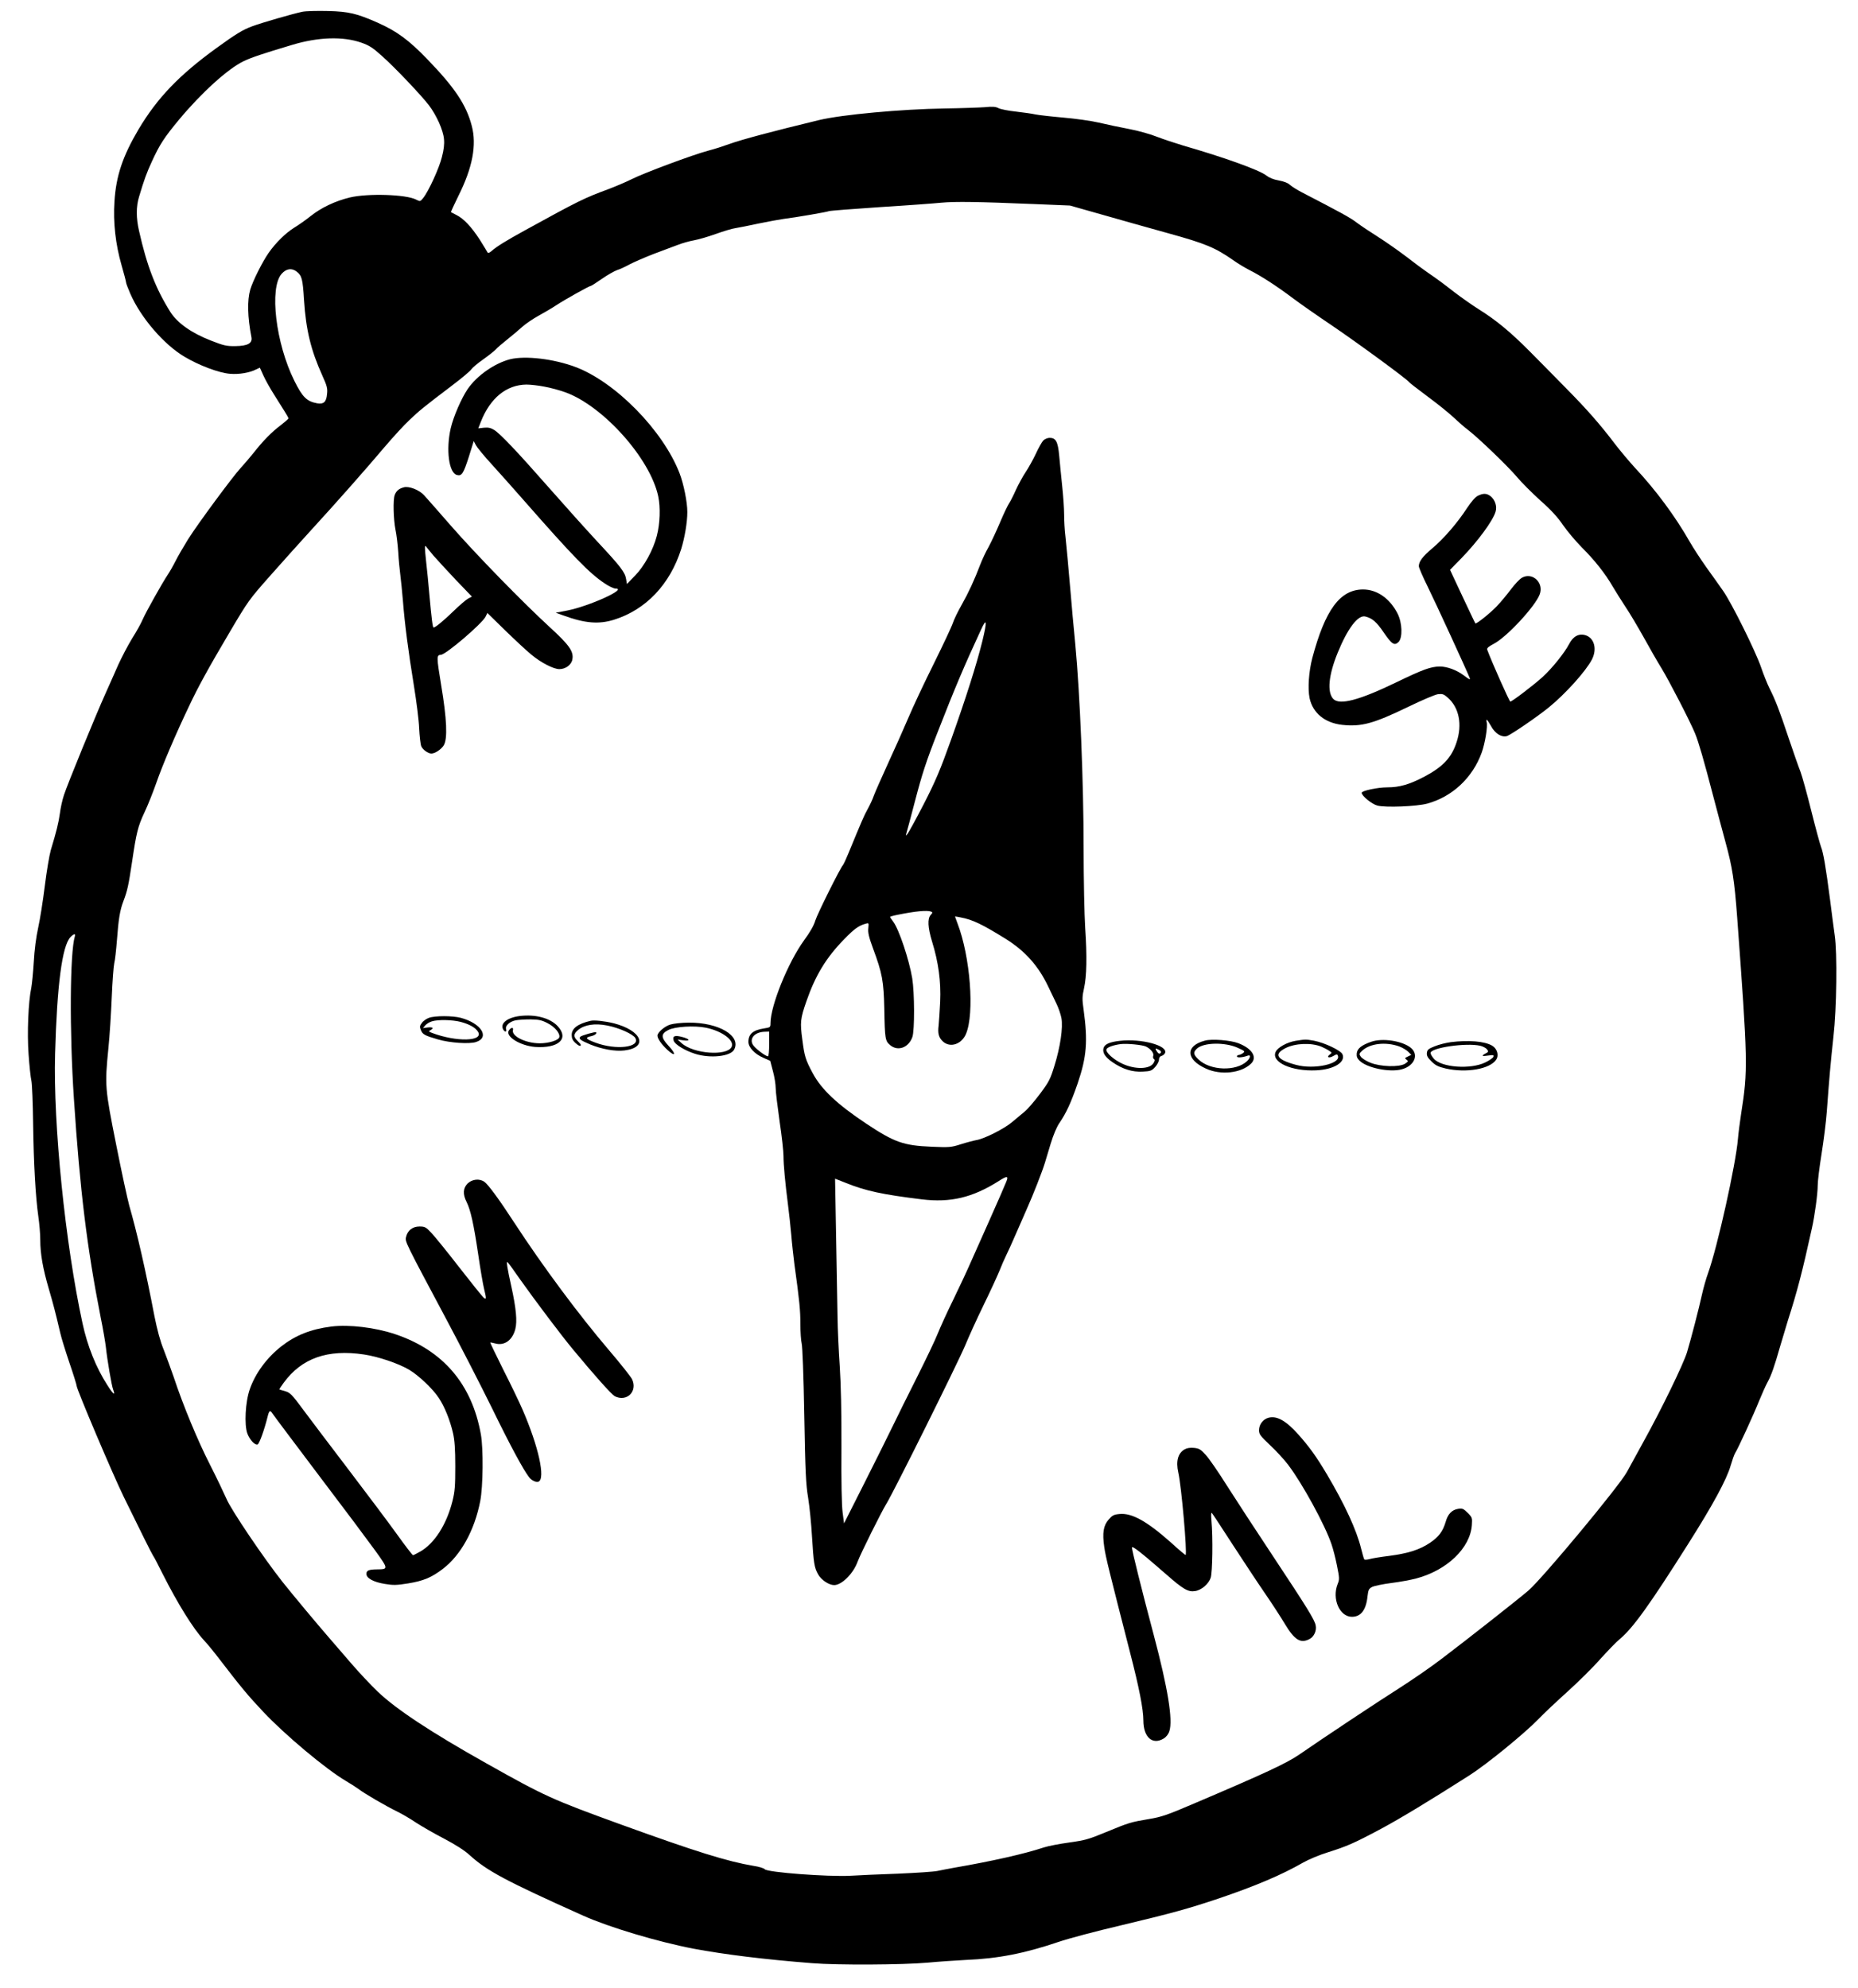 <?xml version="1.0" standalone="no"?>
<!DOCTYPE svg PUBLIC "-//W3C//DTD SVG 20010904//EN"
 "http://www.w3.org/TR/2001/REC-SVG-20010904/DTD/svg10.dtd">
<svg version="1.0" xmlns="http://www.w3.org/2000/svg"
 width="1430pt" height="1530pt" viewBox="0 0 1430 1530"
 preserveAspectRatio="xMidYMid meet">

<g transform="translate(0,1530) scale(0.1,-0.1)"
fill="#000000" stroke="none">
<path d="M2325 15209 c-68 -14 -314 -85 -383 -111 -76 -28 -127 -60 -279 -170
-285 -207 -452 -381 -597 -624 -121 -205 -173 -358 -185 -554 -11 -160 8 -331
55 -493 19 -65 34 -124 34 -130 0 -7 15 -46 33 -88 81 -185 259 -392 419 -486
111 -66 265 -124 349 -130 68 -6 151 8 201 34 l28 13 28 -62 c16 -35 52 -99
80 -143 27 -44 64 -102 81 -129 17 -26 31 -52 31 -56 0 -4 -26 -27 -57 -51
-71 -53 -137 -120 -210 -213 -31 -39 -76 -91 -99 -116 -63 -68 -331 -431 -406
-550 -36 -58 -80 -134 -98 -170 -18 -36 -45 -83 -60 -105 -42 -63 -168 -288
-191 -341 -11 -27 -47 -93 -81 -146 -33 -54 -81 -146 -108 -205 -26 -60 -71
-160 -99 -223 -72 -159 -294 -701 -319 -780 -12 -36 -26 -99 -31 -140 -10 -72
-26 -138 -70 -283 -11 -38 -32 -162 -46 -275 -14 -114 -37 -259 -51 -322 -16
-71 -29 -172 -34 -265 -5 -82 -14 -171 -19 -197 -23 -108 -33 -348 -21 -512 6
-89 16 -181 22 -206 5 -25 11 -171 13 -325 4 -312 19 -570 40 -717 8 -54 15
-136 15 -182 0 -106 20 -220 66 -377 34 -116 50 -177 88 -339 8 -36 40 -139
70 -228 31 -90 56 -171 56 -179 0 -25 277 -679 362 -853 121 -248 218 -443
227 -455 5 -5 37 -66 71 -135 118 -234 237 -425 320 -515 26 -27 81 -95 123
-150 162 -211 216 -276 332 -399 170 -181 485 -444 638 -534 34 -20 78 -48 97
-62 47 -36 209 -130 295 -172 39 -19 104 -57 145 -85 41 -27 138 -83 215 -123
91 -48 160 -92 197 -126 135 -123 274 -198 878 -469 199 -89 573 -201 850
-254 236 -44 540 -82 910 -111 195 -16 700 -13 888 4 86 8 220 17 297 21 246
10 451 50 713 139 73 25 287 82 475 126 398 95 518 128 757 208 286 97 485
182 649 276 42 24 128 60 193 80 143 45 199 69 407 180 149 80 380 220 681
412 133 85 420 319 530 432 41 43 141 137 222 210 81 73 195 185 252 250 58
64 126 135 152 156 102 85 230 263 527 733 189 298 296 495 327 603 12 41 27
84 34 95 22 34 145 302 185 403 22 53 50 117 64 142 29 52 53 120 97 275 18
61 45 151 60 200 72 224 111 374 185 710 22 97 45 268 45 331 0 33 13 140 29
239 16 99 35 248 41 330 19 259 29 374 51 575 25 219 30 645 10 780 -6 41 -22
165 -36 275 -33 254 -52 364 -70 408 -7 18 -41 142 -74 274 -33 133 -71 270
-84 304 -14 35 -55 152 -91 259 -70 210 -101 291 -148 384 -16 32 -45 104 -64
160 -42 123 -227 496 -292 588 -26 37 -83 118 -128 180 -44 62 -102 151 -129
198 -109 192 -260 397 -422 570 -43 47 -113 130 -155 185 -114 150 -214 264
-373 425 -78 80 -205 208 -281 285 -150 151 -259 241 -395 326 -48 30 -130 88
-184 129 -93 72 -119 92 -212 156 -24 16 -94 68 -156 116 -63 48 -163 118
-223 156 -60 38 -134 87 -164 110 -48 37 -120 76 -421 232 -37 19 -78 45 -92
58 -15 14 -46 26 -85 33 -41 7 -74 21 -97 39 -52 41 -324 139 -640 230 -60 18
-150 48 -200 67 -49 20 -146 47 -215 60 -69 13 -173 35 -232 49 -59 14 -183
31 -275 39 -92 8 -188 19 -213 24 -25 6 -92 15 -150 22 -58 6 -118 18 -134 26
-23 12 -47 14 -105 8 -42 -3 -182 -8 -311 -10 -332 -5 -789 -47 -965 -89 -360
-87 -600 -151 -690 -184 -44 -16 -118 -40 -165 -52 -117 -31 -493 -171 -588
-219 -42 -21 -122 -55 -177 -76 -190 -70 -232 -91 -645 -318 -149 -82 -217
-124 -259 -161 -14 -12 -25 -16 -28 -10 -2 5 -30 50 -61 100 -66 101 -123 161
-179 189 -21 11 -40 21 -42 22 -2 1 24 58 57 125 109 217 142 392 103 539 -42
162 -131 295 -344 515 -141 146 -233 214 -382 280 -159 70 -220 85 -380 89
-82 2 -172 0 -200 -6z m455 -237 c63 -22 89 -39 161 -104 101 -90 300 -300
360 -378 59 -78 110 -192 116 -260 4 -39 -1 -82 -16 -139 -21 -86 -103 -264
-144 -315 -23 -28 -23 -28 -55 -12 -77 40 -372 49 -510 16 -112 -27 -221 -79
-301 -143 -36 -29 -93 -69 -126 -89 -66 -41 -142 -115 -198 -195 -48 -69 -121
-215 -141 -282 -24 -83 -21 -211 9 -366 9 -47 -28 -68 -124 -69 -67 -1 -89 4
-186 42 -152 59 -259 135 -314 221 -113 180 -180 353 -241 624 -23 100 -23
186 0 262 40 134 58 183 98 270 61 133 94 184 209 323 173 208 377 393 498
451 61 29 144 57 375 126 200 60 389 66 530 17z m5165 -1242 l290 -12 240 -68
c132 -38 364 -103 515 -145 290 -80 363 -111 505 -210 33 -24 89 -57 124 -75
84 -42 211 -124 330 -214 53 -40 186 -133 296 -207 204 -138 587 -419 600
-440 4 -6 69 -56 144 -112 75 -55 165 -128 201 -162 36 -34 85 -77 110 -95 78
-60 309 -282 375 -361 34 -41 115 -122 179 -180 84 -74 134 -129 177 -192 33
-48 98 -124 143 -170 97 -96 181 -202 238 -301 23 -39 67 -109 98 -156 32 -47
94 -152 140 -234 45 -82 107 -190 138 -240 62 -102 220 -409 258 -501 27 -66
68 -207 139 -480 26 -99 69 -261 96 -360 51 -186 68 -291 89 -575 82 -1115 84
-1174 30 -1515 -10 -66 -21 -152 -24 -190 -16 -196 -158 -834 -230 -1034 -15
-41 -36 -115 -47 -165 -24 -109 -81 -330 -115 -444 -27 -89 -196 -438 -337
-692 -47 -85 -104 -189 -126 -230 -60 -110 -654 -824 -759 -913 -82 -70 -480
-383 -661 -520 -84 -65 -233 -167 -330 -229 -175 -111 -589 -386 -771 -512
-98 -67 -255 -141 -810 -377 -208 -89 -248 -103 -350 -120 -140 -24 -148 -26
-330 -101 -130 -54 -159 -62 -280 -79 -74 -10 -162 -27 -196 -38 -150 -50
-405 -107 -689 -156 -44 -8 -102 -19 -130 -25 -27 -6 -165 -15 -305 -21 -140
-5 -304 -12 -365 -16 -173 -9 -639 26 -659 50 -6 8 -45 20 -86 26 -202 34
-443 109 -1020 318 -534 194 -585 217 -1040 473 -417 234 -691 414 -833 550
-49 47 -140 143 -201 214 -61 71 -135 156 -164 190 -96 110 -287 339 -368 441
-144 182 -396 555 -431 639 -19 43 -76 163 -128 265 -92 180 -206 454 -278
672 -20 58 -54 151 -76 208 -28 68 -51 155 -72 259 -67 351 -135 648 -194 852
-13 47 -59 258 -101 470 -87 436 -88 455 -60 740 10 96 21 274 26 395 5 121
14 238 19 260 6 22 15 103 21 180 12 161 23 230 50 300 30 79 39 119 66 300
34 229 45 274 97 385 25 52 66 156 92 230 46 132 144 363 250 585 69 147 149
293 317 577 136 230 145 244 311 431 95 107 237 266 317 353 188 205 416 463
562 636 64 75 149 168 190 206 76 72 102 94 326 264 73 55 140 111 149 125 9
13 50 48 92 77 42 30 85 64 96 76 11 13 52 48 90 78 39 31 90 74 115 97 25 22
81 61 125 85 44 24 105 60 135 80 60 40 256 150 268 150 4 0 43 25 86 55 43
30 95 59 115 66 20 6 64 26 98 45 35 18 118 54 185 80 68 25 150 57 184 69 33
13 89 29 123 35 34 6 111 28 169 49 59 21 127 42 152 45 25 4 106 20 180 36
74 15 160 31 190 35 91 11 340 54 350 60 5 3 182 17 392 31 211 13 424 29 473
34 104 10 293 7 700 -10z m-5661 -521 c39 -31 46 -55 56 -220 15 -228 52 -383
141 -580 36 -79 41 -99 36 -142 -5 -61 -26 -80 -77 -71 -79 15 -112 47 -174
172 -144 288 -195 717 -98 825 36 40 78 46 116 16z m-1708 -5116 c-38 -125
-42 -731 -7 -1253 46 -697 100 -1141 205 -1675 19 -93 37 -199 41 -235 10 -95
44 -296 56 -326 19 -51 0 -36 -46 37 -86 134 -152 298 -190 474 -133 613 -226
1531 -211 2073 15 533 54 831 118 899 26 27 41 30 34 6z"/>
<path d="M3926 12535 c-120 -31 -256 -126 -327 -230 -48 -71 -109 -211 -130
-301 -38 -166 -14 -345 48 -360 37 -10 50 11 92 142 l37 119 17 -32 c9 -17 63
-83 120 -145 56 -62 170 -189 252 -283 371 -423 502 -558 617 -634 33 -23 72
-41 85 -41 97 0 -203 -136 -371 -169 l-89 -17 59 -21 c167 -61 273 -69 389
-33 247 77 432 273 518 545 27 87 47 206 47 284 0 77 -28 216 -60 299 -127
328 -491 700 -800 817 -167 63 -387 89 -504 60z m264 -211 c46 -8 119 -28 163
-44 292 -107 652 -511 713 -800 18 -86 14 -210 -11 -305 -27 -106 -97 -234
-167 -305 l-63 -65 -6 37 c-8 53 -41 96 -222 290 -88 95 -255 281 -371 413
-245 279 -376 417 -423 446 -26 16 -45 20 -78 17 l-44 -5 20 51 c72 183 197
284 350 286 31 0 94 -7 139 -16z"/>
<path d="M8030 11910 c-11 -11 -37 -57 -58 -103 -21 -45 -57 -109 -79 -142
-22 -33 -55 -94 -74 -135 -18 -41 -42 -88 -52 -103 -11 -16 -42 -81 -69 -145
-27 -64 -67 -150 -89 -191 -23 -40 -51 -101 -64 -135 -45 -119 -93 -222 -143
-310 -28 -49 -59 -112 -68 -140 -9 -28 -76 -170 -148 -316 -73 -146 -160 -332
-195 -415 -35 -82 -105 -240 -156 -350 -50 -110 -100 -222 -110 -250 -9 -27
-31 -73 -47 -102 -27 -48 -47 -95 -145 -333 -19 -47 -39 -90 -44 -96 -26 -31
-199 -380 -214 -429 -11 -38 -40 -89 -87 -153 -122 -168 -258 -502 -258 -638
0 -30 -2 -32 -47 -39 -87 -13 -123 -43 -123 -104 0 -42 48 -93 114 -122 l54
-24 21 -80 c12 -44 21 -102 21 -130 0 -27 14 -142 30 -255 17 -113 30 -233 30
-267 0 -68 13 -207 35 -378 8 -60 19 -164 25 -230 5 -66 17 -167 24 -225 39
-281 46 -354 46 -460 0 -63 5 -131 10 -150 6 -20 15 -253 20 -550 8 -442 12
-533 30 -640 11 -69 24 -200 29 -290 13 -211 18 -246 48 -298 24 -43 83 -82
123 -82 58 0 147 88 180 179 23 62 184 386 222 447 57 92 547 1078 607 1220
27 66 90 204 140 307 51 104 105 222 122 263 16 41 40 96 53 122 13 26 44 94
69 152 25 58 67 152 92 210 47 105 117 284 137 350 6 19 26 85 44 146 21 69
47 131 68 161 52 76 89 156 140 304 70 205 79 325 46 567 -12 82 -11 102 3
165 21 93 24 247 9 467 -6 96 -12 370 -12 608 0 508 -28 1191 -64 1572 -14
140 -29 314 -35 385 -18 208 -31 354 -41 446 -6 47 -10 123 -10 169 0 46 -7
144 -15 219 -8 75 -18 180 -23 234 -10 109 -26 137 -74 137 -15 0 -37 -9 -48
-20z m-469 -1543 c-45 -182 -126 -437 -240 -757 -86 -240 -119 -318 -212 -500
-61 -118 -118 -222 -126 -230 -12 -13 -13 -13 -9 0 3 8 35 126 70 261 52 199
84 298 171 520 133 341 204 509 336 794 44 96 47 64 10 -88z m-396 -2083 c14
-6 14 -8 -2 -26 -26 -29 -22 -97 10 -203 50 -161 70 -311 63 -465 -4 -74 -9
-156 -12 -183 -8 -61 1 -93 33 -123 56 -51 144 -22 178 59 66 158 33 592 -65
848 -11 30 -20 55 -20 55 0 1 19 -2 43 -7 92 -17 165 -52 347 -165 149 -93
251 -207 326 -364 20 -41 49 -102 65 -135 16 -33 33 -83 38 -110 14 -72 -9
-225 -53 -366 -32 -105 -43 -126 -111 -217 -41 -55 -94 -117 -117 -136 -24
-20 -68 -57 -98 -82 -61 -52 -214 -129 -275 -139 -22 -4 -76 -18 -120 -32 -75
-24 -89 -25 -226 -19 -216 9 -286 34 -504 179 -221 147 -344 263 -410 387 -56
105 -63 128 -80 259 -18 133 -15 160 31 293 70 202 153 338 293 481 75 77 109
102 162 117 26 8 26 7 22 -34 -4 -33 4 -68 36 -155 72 -194 82 -252 87 -466 4
-232 7 -247 45 -279 59 -50 142 -20 171 62 18 50 17 341 -1 452 -24 144 -102
378 -147 437 -13 17 -24 34 -24 36 0 2 26 10 58 16 137 28 226 36 257 25z
m-1245 -1019 c0 -52 -4 -95 -9 -95 -21 0 -107 67 -119 93 -24 49 21 95 96 96
l32 1 0 -95z m1824 -1062 c-9 -21 -29 -67 -44 -103 -16 -36 -58 -132 -95 -215
-37 -82 -94 -211 -127 -285 -32 -74 -96 -211 -142 -305 -46 -93 -98 -208 -117
-255 -18 -47 -90 -197 -159 -335 -69 -137 -155 -310 -191 -385 -36 -74 -134
-272 -219 -440 l-154 -305 -11 85 c-7 53 -11 239 -9 500 1 270 -4 488 -13 625
-8 116 -16 287 -17 380 -2 94 -7 371 -11 617 l-8 446 84 -33 c151 -61 280 -89
583 -126 221 -27 391 13 593 141 65 42 77 40 57 -7z"/>
<path d="M3107 11549 c-37 -10 -57 -27 -69 -59 -14 -35 -10 -187 6 -268 8 -37
17 -114 21 -172 3 -58 11 -136 16 -175 5 -38 14 -128 20 -198 13 -171 42 -395
85 -657 19 -118 38 -264 40 -325 3 -60 10 -123 16 -138 10 -26 53 -57 78 -57
28 0 77 33 95 63 31 50 24 204 -20 466 -35 214 -36 230 -2 231 38 1 314 237
344 293 l14 29 137 -134 c75 -73 166 -158 202 -187 73 -61 170 -111 215 -111
48 0 93 33 100 74 12 61 -23 111 -174 249 -207 190 -566 558 -761 781 -96 110
-188 215 -205 233 -37 42 -118 74 -158 62z m228 -524 c28 -32 106 -117 173
-188 l124 -129 -29 -15 c-15 -8 -66 -51 -113 -97 -76 -74 -140 -126 -153 -126
-7 0 -15 64 -32 250 -8 91 -19 206 -25 255 -12 110 -12 132 -2 120 4 -6 30
-37 57 -70z"/>
<path d="M11374 11484 c-19 -9 -50 -45 -82 -93 -74 -114 -180 -237 -267 -310
-75 -63 -105 -102 -105 -139 0 -11 30 -80 66 -153 60 -121 304 -652 325 -706
7 -18 -1 -15 -44 18 -56 42 -129 69 -186 69 -70 -1 -128 -22 -331 -120 -289
-140 -441 -180 -489 -129 -48 52 -36 182 34 354 77 189 157 294 213 280 53
-13 87 -42 141 -122 63 -92 83 -105 115 -74 32 33 29 147 -8 219 -59 116 -158
185 -265 185 -177 0 -292 -156 -391 -528 -27 -104 -36 -233 -21 -308 25 -115
117 -191 251 -206 149 -16 242 10 511 140 103 50 204 93 226 96 34 4 45 1 76
-27 87 -76 113 -207 67 -344 -39 -119 -106 -189 -250 -265 -113 -59 -189 -81
-283 -81 -74 0 -197 -26 -197 -42 0 -23 78 -87 120 -98 61 -17 305 -7 385 15
193 53 349 199 419 393 26 73 47 201 38 234 -8 33 6 19 34 -31 30 -56 79 -87
120 -77 29 8 230 145 324 221 131 107 286 280 332 369 41 79 19 164 -47 186
-53 17 -98 -7 -129 -68 -33 -64 -130 -186 -204 -253 -67 -61 -235 -189 -248
-189 -7 0 -141 300 -178 400 -4 11 11 24 51 45 99 51 318 287 353 380 34 90
-56 174 -137 128 -18 -10 -56 -51 -86 -91 -30 -40 -78 -98 -108 -129 -52 -54
-157 -138 -164 -131 -2 1 -46 95 -99 207 l-96 205 88 90 c127 131 243 289 263
359 12 41 -5 90 -38 117 -30 24 -57 25 -99 4z"/>
<path d="M4000 7480 c-96 -12 -152 -57 -128 -102 12 -24 31 -23 23 1 -8 26 28
59 74 68 20 4 71 7 113 7 65 -1 87 -5 134 -30 57 -29 98 -81 88 -109 -9 -23
-82 -45 -149 -45 -109 0 -220 55 -207 102 6 24 -16 21 -32 -4 -28 -45 88 -117
203 -126 179 -12 262 62 175 158 -58 64 -171 95 -294 80z"/>
<path d="M3301 7466 c-19 -7 -44 -24 -54 -39 -17 -22 -18 -30 -8 -55 14 -34
29 -42 131 -72 93 -27 242 -37 294 -20 108 35 40 144 -117 186 -64 17 -200 17
-246 0z m244 -31 c68 -18 114 -44 134 -76 46 -75 -167 -80 -354 -9 -26 10 -28
13 -12 21 28 16 19 25 -20 21 l-38 -5 19 22 c11 12 33 25 50 30 49 15 157 12
221 -4z"/>
<path d="M4545 7443 c-98 -23 -145 -58 -145 -109 0 -25 8 -42 26 -59 27 -25
44 -32 44 -17 0 4 -12 18 -25 31 -33 31 -32 54 5 84 48 40 128 53 223 34 93
-18 201 -67 217 -97 39 -72 -150 -94 -307 -35 -76 28 -83 39 -33 50 27 6 47
21 38 30 -5 6 -111 -24 -121 -34 -16 -16 0 -28 76 -60 88 -36 193 -55 263 -46
188 23 134 155 -86 210 -66 16 -148 25 -175 18z"/>
<path d="M5158 7414 c-43 -13 -98 -61 -98 -85 0 -23 32 -68 76 -109 63 -58 71
-35 10 30 -60 65 -61 92 -3 122 51 27 203 36 290 18 127 -26 224 -100 197
-149 -38 -71 -293 -52 -384 30 l-31 28 43 -6 c59 -8 53 10 -9 26 -57 15 -75 7
-64 -29 9 -29 86 -76 165 -101 117 -37 272 -20 300 32 57 106 -118 210 -350
208 -52 0 -116 -7 -142 -15z"/>
<path d="M8618 7289 c-79 -9 -117 -26 -125 -57 -9 -35 13 -69 70 -108 78 -53
151 -76 231 -72 62 3 71 7 97 36 16 18 29 43 29 56 0 15 7 26 20 29 11 3 23
13 27 23 22 57 -183 112 -349 93z m202 -44 c38 -19 63 -52 56 -71 -4 -10 -1
-21 5 -25 9 -5 8 -14 -4 -33 -31 -46 -141 -48 -237 -4 -68 31 -133 89 -124
112 6 16 52 32 109 40 49 6 168 -6 195 -19z m101 -26 c11 -5 17 -14 14 -20 -9
-14 -19 -11 -33 11 -14 23 -10 25 19 9z"/>
<path d="M9275 7291 c-154 -40 -150 -145 7 -216 114 -52 269 -35 345 37 53 49
11 118 -97 159 -60 23 -203 34 -255 20z m252 -56 c55 -25 57 -27 39 -41 -11
-8 -26 -14 -33 -14 -7 0 -13 -5 -13 -11 0 -12 46 -8 83 6 25 10 22 -17 -6 -43
-84 -79 -282 -73 -372 13 -41 38 -43 56 -13 84 51 48 217 51 315 6z"/>
<path d="M9971 7289 c-66 -11 -138 -51 -153 -85 -36 -79 122 -151 312 -142
136 6 229 63 202 124 -14 30 -137 88 -219 104 -63 11 -66 11 -142 -1z m199
-45 c19 -8 46 -22 59 -31 23 -15 24 -16 6 -29 -29 -21 -7 -31 26 -12 26 15 31
16 36 2 24 -62 -183 -108 -322 -70 -147 39 -174 81 -83 128 75 39 200 44 278
12z"/>
<path d="M10551 7281 c-74 -26 -105 -52 -109 -89 -2 -23 3 -38 21 -55 55 -56
233 -93 326 -67 96 26 133 111 71 164 -66 55 -221 79 -309 47z m218 -35 c24
-9 55 -27 69 -41 l24 -24 -27 -13 c-24 -11 -25 -13 -10 -24 15 -11 14 -14 -11
-31 -44 -28 -190 -24 -268 8 -32 13 -65 34 -73 46 -14 20 -13 24 12 47 60 55
180 69 284 32z"/>
<path d="M11167 7279 c-38 -5 -94 -19 -125 -32 -48 -19 -57 -26 -60 -50 -3
-21 5 -37 35 -66 31 -31 51 -41 110 -55 159 -36 341 -4 388 68 23 34 8 85 -31
108 -58 34 -182 44 -317 27z m226 -28 c21 -5 45 -18 52 -28 12 -16 11 -20 -11
-31 -36 -19 -29 -24 21 -16 39 5 44 4 39 -10 -3 -8 -31 -28 -62 -43 -114 -56
-340 -39 -397 29 -14 16 -25 36 -25 43 0 41 275 81 383 56z"/>
<path d="M3599 6191 c-36 -36 -38 -83 -8 -142 31 -62 54 -166 89 -400 17 -118
38 -239 46 -270 19 -77 18 -86 -6 -64 -12 11 -96 116 -188 234 -92 119 -188
237 -213 263 -41 44 -50 48 -91 48 -53 0 -92 -31 -103 -82 -8 -35 -5 -41 308
-628 110 -206 271 -520 358 -697 136 -279 237 -466 282 -524 18 -23 53 -40 71
-33 56 21 1 271 -122 554 -25 58 -92 197 -149 309 -56 113 -101 206 -100 208
2 1 19 -2 38 -7 70 -20 133 24 155 110 16 61 6 161 -30 326 -32 143 -41 202
-29 189 6 -5 50 -66 98 -135 118 -166 312 -424 404 -535 169 -204 297 -347
322 -361 92 -47 178 36 134 130 -9 19 -89 120 -177 223 -233 273 -510 646
-730 983 -115 177 -201 294 -230 314 -38 27 -95 20 -129 -13z"/>
<path d="M2550 5090 c-158 -20 -276 -67 -387 -154 -111 -88 -197 -205 -240
-327 -35 -98 -44 -276 -19 -343 19 -49 58 -91 79 -83 13 5 52 113 77 215 12
48 19 51 39 20 8 -13 167 -224 353 -471 187 -246 382 -507 434 -579 105 -146
105 -146 12 -147 -61 -1 -78 -9 -78 -35 0 -33 55 -63 142 -77 66 -11 91 -10
179 4 117 19 179 45 265 110 140 106 246 297 290 523 22 112 25 403 5 514 -69
387 -291 647 -659 771 -155 52 -356 76 -492 59z m251 -215 c109 -16 266 -69
347 -117 74 -44 182 -146 228 -216 45 -66 88 -173 111 -274 12 -54 17 -120 17
-253 0 -153 -3 -194 -22 -270 -45 -178 -137 -323 -246 -386 -28 -16 -54 -29
-58 -29 -3 0 -59 72 -122 160 -64 89 -232 313 -373 498 -141 185 -299 394
-351 464 -84 114 -99 129 -136 140 -22 6 -43 13 -45 14 -2 2 13 25 33 52 138
189 339 259 617 217z"/>
<path d="M9763 4388 c-42 -11 -73 -52 -73 -96 0 -31 10 -44 85 -115 46 -43
109 -111 139 -151 109 -143 284 -463 334 -612 12 -34 31 -108 42 -164 19 -95
20 -106 5 -142 -45 -114 15 -252 110 -252 69 0 109 52 120 157 6 51 10 59 36
73 17 8 83 22 147 30 64 8 151 24 192 35 237 63 415 234 428 410 4 56 3 60
-32 95 -32 32 -41 36 -73 31 -49 -8 -80 -40 -97 -102 -22 -73 -53 -114 -121
-160 -79 -53 -168 -81 -312 -100 -65 -8 -134 -19 -153 -25 -19 -5 -37 -6 -40
-2 -3 4 -14 41 -24 82 -35 144 -127 342 -262 570 -83 140 -136 213 -222 310
-95 106 -165 145 -229 128z"/>
<path d="M9118 4145 c-52 -29 -69 -91 -49 -180 24 -105 69 -619 56 -633 -2 -2
-52 40 -111 94 -187 166 -303 231 -399 221 -42 -4 -54 -10 -82 -42 -41 -47
-50 -103 -34 -213 11 -77 36 -177 199 -813 69 -267 102 -435 102 -521 0 -129
70 -191 156 -139 20 12 37 34 44 57 28 85 -11 328 -120 739 -94 353 -170 660
-168 674 3 15 65 -33 268 -210 126 -111 166 -134 218 -125 49 7 104 55 120
102 14 42 18 311 6 439 -4 44 -3 66 3 60 5 -5 76 -113 158 -240 82 -126 192
-293 245 -370 53 -77 123 -184 156 -239 77 -129 123 -158 193 -121 34 17 56
65 47 105 -8 43 -63 132 -330 535 -128 193 -286 435 -352 539 -65 104 -139
211 -164 238 -39 43 -51 50 -90 54 -29 3 -55 -1 -72 -11z"/>
</g>
</svg>
